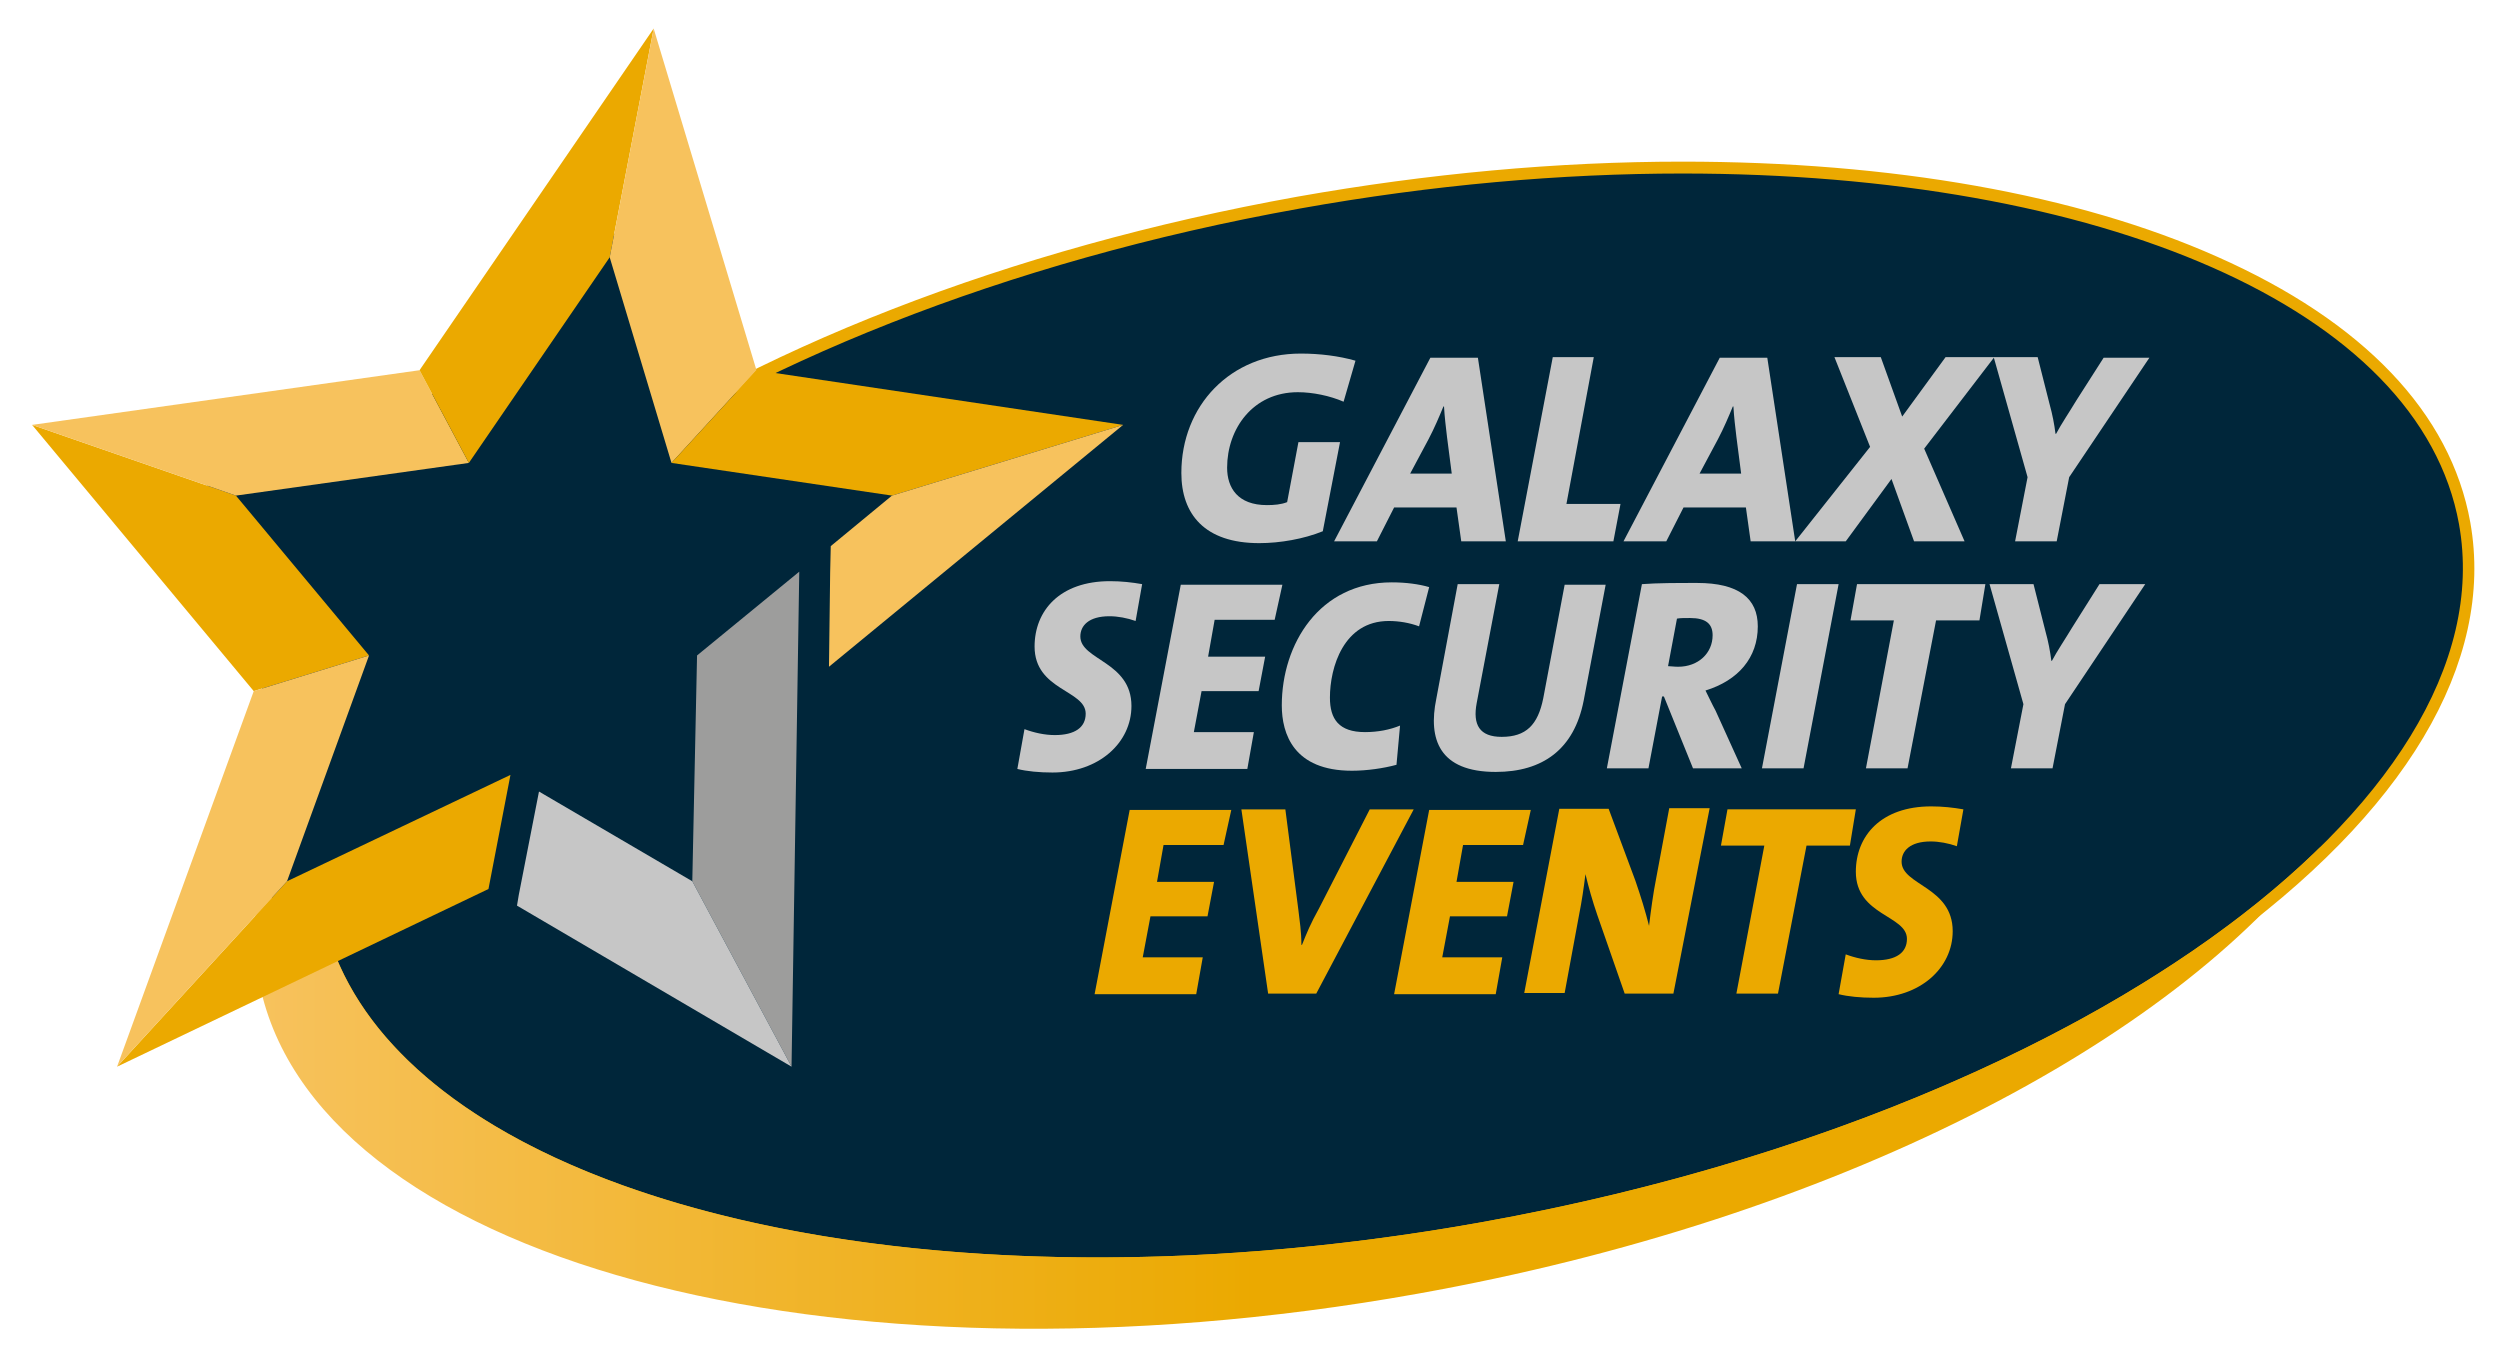 <?xml version="1.0" encoding="utf-8"?>
<!-- Generator: Adobe Illustrator 26.1.0, SVG Export Plug-In . SVG Version: 6.00 Build 0)  -->
<svg version="1.1" id="Laag_1" xmlns="http://www.w3.org/2000/svg" xmlns:xlink="http://www.w3.org/1999/xlink" x="0px" y="0px"
	 viewBox="0 0 420.7 229.5" style="enable-background:new 0 0 420.7 229.5;" xml:space="preserve">
<style type="text/css">
	.st0{fill:#00263A;}
	.st1{fill:#EBA900;}
	.st2{fill:#C6C6C6;}
	.st3{fill:url(#SVGID_1_);}
	.st4{fill:#F7C25D;}
	.st5{fill:#9D9D9C;}
</style>
<g>
	<path class="st0" d="M184.8,212.6c-35.1,0-66.1-5.5-89.6-15.9c-24.3-10.7-38.8-25.9-42-44C49,129.6,64,104.4,95.4,82
		c31.2-22.3,74.9-39.3,123.1-47.9c21.9-3.9,43.6-5.9,64.6-5.9c35.1,0,66.1,5.5,89.6,15.9c24.3,10.7,38.8,25.9,42,44
		c4.1,23.2-10.9,48.3-42.3,70.7c-31.2,22.3-74.9,39.3-123.1,47.9C227.5,210.6,205.8,212.6,184.8,212.6z"/>
	<path class="st1" d="M283.1,29.2c70.2,0,124.1,22.5,130.7,59c8.4,47.1-65.2,99.7-164.6,117.5c-22.3,4-44.1,5.9-64.4,5.9
		c-70.2,0-124.1-22.5-130.7-59c-8.4-47.1,65.3-99.7,164.6-117.5C241,31.1,262.8,29.2,283.1,29.2 M283.1,27.2v2V27.2
		c-21,0-42.8,2-64.8,5.9C170,41.8,126.2,58.8,94.8,81.2c-31.7,22.7-46.9,48.1-42.7,71.7c3.3,18.4,18,33.8,42.6,44.7
		c23.7,10.5,54.8,16,90,16c21,0,42.8-2,64.8-5.9c48.3-8.6,92.2-25.7,123.5-48.1c31.7-22.7,46.9-48.1,42.7-71.7
		c-3.3-18.4-18-33.8-42.6-44.7C349.5,32.7,318.3,27.2,283.1,27.2L283.1,27.2z"/>
</g>
<path class="st2" d="M191.1,104.5c-1.4-0.5-3-0.8-4.4-0.8c-3.5,0-4.9,1.6-4.9,3.4c0,4,8.6,4.2,8.6,11.7c0,6.2-5.5,11.2-13.3,11.2
	c-2.2,0-4.3-0.2-5.9-0.6l1.2-6.7c1.6,0.6,3.4,1,5.1,1c3.4,0,5.2-1.3,5.2-3.6c0-4-8.6-3.9-8.6-11.3c0-6,4.2-11,12.7-11
	c1.9,0,3.7,0.2,5.4,0.5L191.1,104.5z"/>
<path class="st2" d="M214.5,104.3h-10.1l-1.1,6.2h9.6l-1.1,5.8h-9.6l-1.3,6.9h10.1l-1.1,6.2h-17.1l5.9-31h17.1L214.5,104.3z"/>
<path class="st2" d="M238.8,105.4c-1.6-0.6-3.4-0.9-5.1-0.9c-7.6,0-9.9,7.8-9.9,12.9c0,3.6,1.5,5.8,5.9,5.8c2.2,0,4.2-0.4,5.9-1.1
	l-0.6,6.6c-2.2,0.6-5,1-7.5,1c-9.8,0-11.8-6.2-11.8-11c0-10.3,6.3-20.7,18.5-20.7c2.4,0,4.6,0.3,6.3,0.8L238.8,105.4z"/>
<path class="st2" d="M266.5,117.9c-1.6,8.2-6.9,12-14.8,12c-9.5,0-11.4-5.5-10-12.3l3.6-19.3h7l-3.8,20c-0.7,3.7,0.5,5.7,4.2,5.7
	c4.1,0,6.1-2,7-6.5l3.6-19.1h6.9L266.5,117.9z"/>
<path class="st2" d="M287,116.2c0.5,1,1.1,2.3,1.7,3.4l4.4,9.7h-8.2l-4.9-12.1h-0.3l-2.3,12.1h-7l5.9-31c2.6-0.2,5.9-0.2,9.3-0.2
	c7,0,10.2,2.6,10.2,7.3C295.8,110.7,292.5,114.5,287,116.2z M284.4,104c-0.9,0-1.7,0-2.2,0.1l-1.5,8c0.4,0,1,0.1,1.7,0.1
	c3.4,0,5.8-2.3,5.8-5.3C288.2,105,287.1,104,284.4,104z"/>
<path class="st2" d="M303.5,129.3h-7l5.9-31h7L303.5,129.3z"/>
<path class="st2" d="M333.1,104.4h-7.3l-4.8,24.9h-7l4.7-24.9h-7.3l1.1-6.1h21.6L333.1,104.4z"/>
<path class="st2" d="M347.5,118.5l-2.1,10.8h-7l2.1-10.8l-5.7-20.2h7.4l2,7.9c0.5,1.8,0.8,3.4,1,5h0.1c0.9-1.7,2.2-3.6,3.4-5.6
	l4.6-7.3h7.7L347.5,118.5z"/>
<path class="st1" d="M205.9,142.2h-10.1l-1.1,6.2h9.6l-1.1,5.8h-9.6l-1.3,6.9h10.1l-1.1,6.2h-17.1l5.9-31h17.1L205.9,142.2z"/>
<path class="st1" d="M221.5,167.2h-8.1l-4.5-31h7.4l2.2,17c0.2,1.7,0.5,3.6,0.5,5.8h0.1c0.8-2,1.4-3.5,2.9-6.2l8.5-16.6h7.4
	L221.5,167.2z"/>
<path class="st1" d="M256.3,142.2h-10.1l-1.1,6.2h9.6l-1.1,5.8h-9.6l-1.3,6.9h10.1l-1.1,6.2h-17.1l5.9-31h17.1L256.3,142.2z"/>
<path class="st1" d="M281.6,167.2h-8.2l-4.6-13.2c-0.8-2.3-1.5-4.8-2-6.9c-0.3,2.4-0.6,4.5-1.1,7l-2.4,13h-6.8l5.9-31h8.3l4.5,12.1
	c0.9,2.6,1.7,5.2,2.3,7.6c0.3-2.5,0.7-5.5,1.2-8l2.2-11.8h6.8L281.6,167.2z"/>
<path class="st1" d="M311.3,142.3H304l-4.8,24.9h-7l4.7-24.9h-7.3l1.1-6.1h21.6L311.3,142.3z"/>
<path class="st1" d="M329.3,142.4c-1.4-0.5-3-0.8-4.4-0.8c-3.5,0-4.9,1.6-4.9,3.4c0,4,8.6,4.2,8.6,11.7c0,6.2-5.5,11.2-13.3,11.2
	c-2.2,0-4.3-0.2-5.9-0.6l1.2-6.7c1.6,0.6,3.4,1,5.1,1c3.4,0,5.2-1.3,5.2-3.6c0-4-8.6-3.9-8.6-11.3c0-6,4.2-11,12.7-11
	c1.9,0,3.7,0.2,5.4,0.5L329.3,142.4z"/>
<path class="st2" d="M226.1,67.6c-2.3-1-5.2-1.6-7.7-1.6c-7.6,0-11.9,6.2-11.9,12.7c0,3.4,1.8,6.3,6.7,6.3c1.2,0,2.4-0.1,3.4-0.5
	l1.9-10.1h7l-2.9,15c-3.2,1.3-7.2,2-10.7,2c-9.2,0-13.1-4.9-13.1-11.8c0-11.3,8.2-20.1,20.1-20.1c3.2,0,6.4,0.4,9.2,1.2L226.1,67.6z
	"/>
<path class="st2" d="M245.9,91.1l-0.8-5.7h-10.5l-2.9,5.7h-7.2l16.2-30.9h8l4.7,30.9H245.9z M243.5,73.5c-0.2-1.7-0.4-3.3-0.5-5.1
	h-0.1c-0.7,1.7-1.5,3.6-2.5,5.5l-3.1,5.8h7L243.5,73.5z"/>
<polygon class="st2" points="271.5,91.1 255.4,91.1 261.3,60.1 268.2,60.1 263.6,84.8 272.7,84.8 "/>
<path class="st2" d="M294.6,91.1l-0.8-5.7h-10.5l-2.9,5.7h-7.2l16.2-30.9h8l4.7,30.9H294.6z M292.2,73.5c-0.2-1.7-0.4-3.3-0.5-5.1
	h-0.1c-0.7,1.7-1.5,3.6-2.5,5.5l-3.1,5.8h7L292.2,73.5z"/>
<polygon class="st2" points="323.8,75.5 330.6,91.1 322.1,91.1 318.3,80.6 310.6,91.1 302.1,91.1 314.7,75.2 308.7,60.1 316.5,60.1 
	320.1,70.1 327.4,60.1 335.6,60.1 "/>
<path class="st2" d="M348.2,80.3l-2.1,10.8h-7l2.1-10.8l-5.7-20.2h7.4l2,7.9c0.5,1.8,0.8,3.4,1,5h0.1c0.9-1.7,2.2-3.6,3.4-5.6
	l4.6-7.2h7.7L348.2,80.3z"/>
<linearGradient id="SVGID_1_" gradientUnits="userSpaceOnUse" x1="42.904" y1="166.899" x2="390.541" y2="166.899">
	<stop  offset="0" style="stop-color:#F7C25D"/>
	<stop  offset="0.484" style="stop-color:#EBA900"/>
</linearGradient>
<path class="st3" d="M249.2,205.7c-99.3,17.8-186.7-6-195.1-53.1c-2.5-14,2.2-28.4,12.7-42.3c-17.7,17.4-26.5,36.2-23.3,54.3
	c8.4,47.1,95.8,70.9,195.1,53.1c69.9-12.5,127-42.2,151.9-75.2C362.1,170.5,310.5,194.7,249.2,205.7z"/>
<path class="st0" d="M30.7,83.4c5.9-3.2,17.7,50,17.7,50s-6,28.2,0,21.5c12.9-14.3,54.6-70.4,56.4-68.2c2.5,3.2,18.1-19.7,18.1-19.7
	s-9.8-45.4-10.9-39.8c-1.1,5.6-29.4,35.1-29.4,35.1L30.7,83.4z"/>
<g>
	<polygon class="st1" points="39.7,83.4 5.4,71.5 42.7,116.3 62.1,110.3 	"/>
	<polygon class="st4" points="78.9,77.9 70.6,62.3 5.4,71.5 39.7,83.4 	"/>
	<polygon class="st1" points="102.6,43.3 110,4.8 70.6,62.3 78.9,77.9 	"/>
	<polygon class="st4" points="113,77.9 127.3,62.3 110,4.8 102.6,43.3 	"/>
	<polygon class="st1" points="150.1,83.4 189,71.5 127.3,62.3 113,77.9 	"/>
	<g>
		<polygon class="st5" points="117.3,110.3 116.5,148.3 133.2,179.5 134.5,96.2 		"/>
	</g>
	<g>
		<polygon class="st1" points="48.3,148.3 19.7,179.5 82.2,149.6 85.9,130.4 		"/>
	</g>
	<polygon class="st4" points="62.1,110.3 42.7,116.3 19.7,179.5 48.3,148.3 	"/>
	<polygon class="st4" points="139.7,96.3 139.5,112.2 189,71.5 150.1,83.4 139.8,91.9 	"/>
	<polygon class="st2" points="87.3,150.6 87,152.4 133.2,179.5 116.5,148.3 90.7,133.2 	"/>
</g>
</svg>

